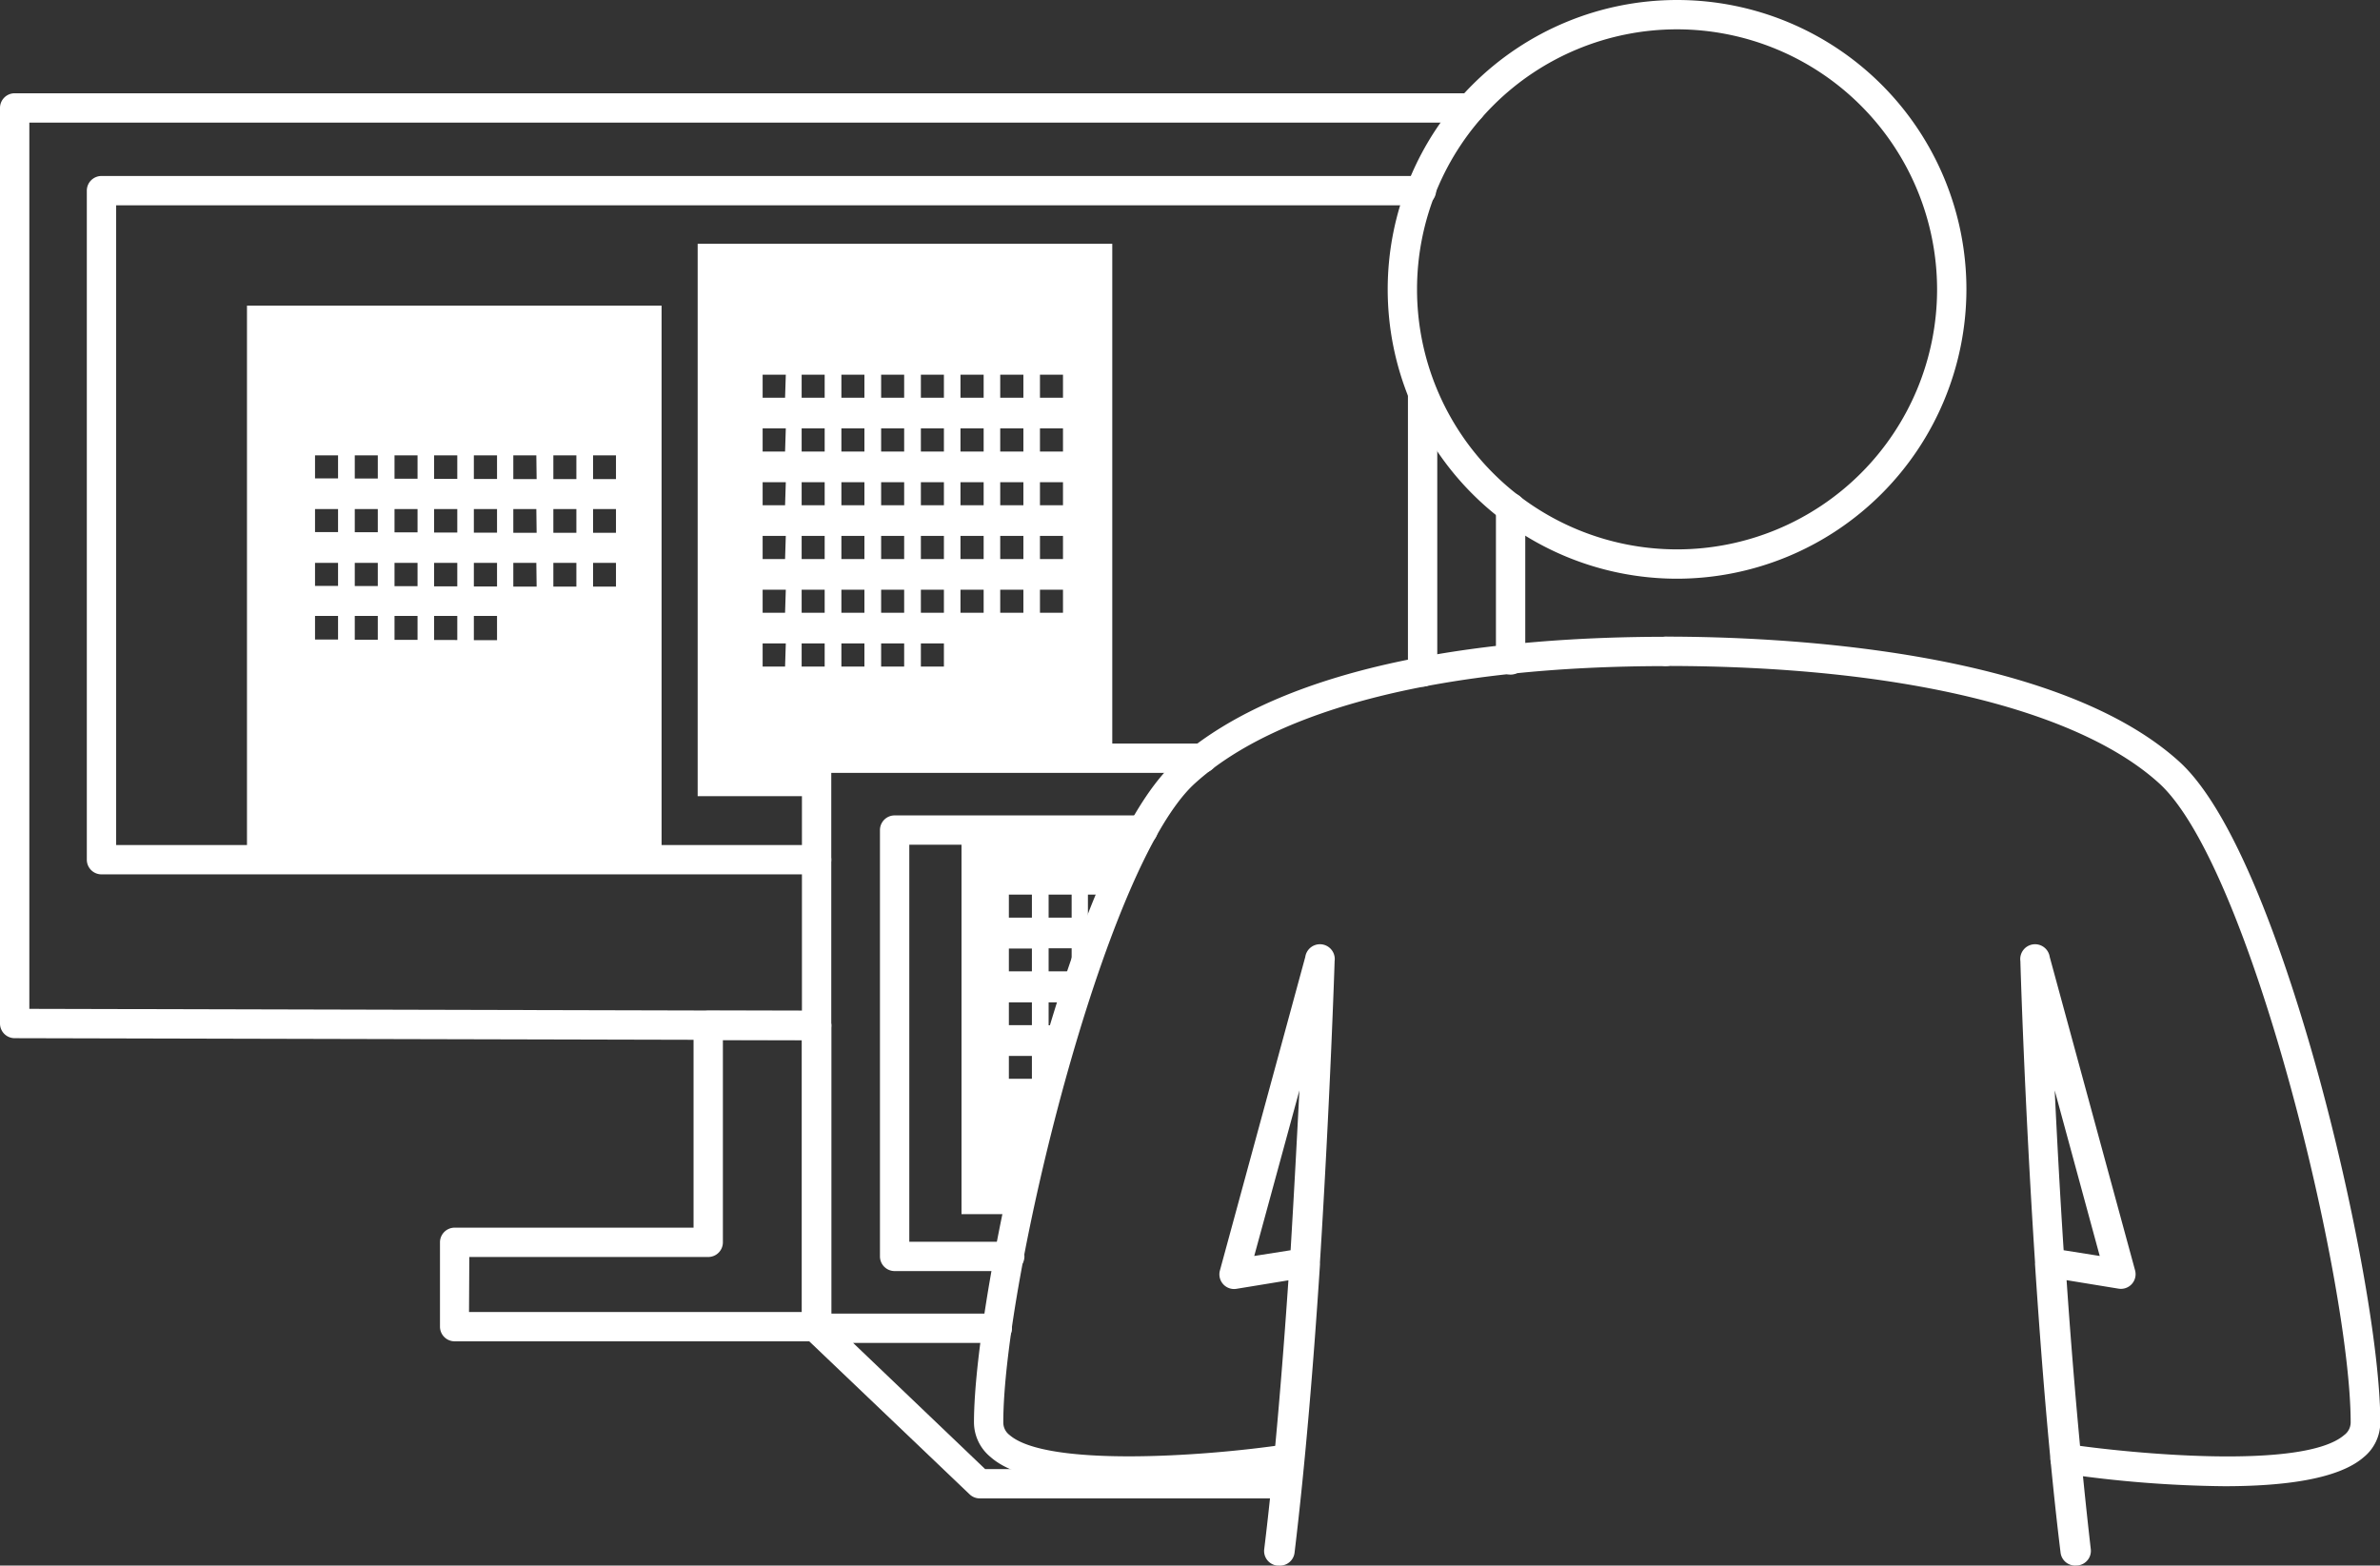 <svg xmlns="http://www.w3.org/2000/svg" viewBox="0 0 162.28 106.75"><rect x="0" y="0" width="162.28" height="106.75" fill="#333333" stroke="none"/><defs><style>.cls-1{fill:#fff;}</style></defs><title>illust_charm01</title><g id="レイヤー_2" data-name="レイヤー 2"><g id="レイヤー_1-2" data-name="レイヤー 1"><path class="cls-1" d="M55.68,91.46H31a1,1,0,0,1-1-1V84.71a1,1,0,0,1,1-1H47.29V69.92a1,1,0,0,1,1-1h7.39a1,1,0,0,1,1,1V90.46A1,1,0,0,1,55.68,91.46Zm-23.7-2h22.7V70.92H49.29V84.71a1,1,0,0,1-1,1H32Z"/><path class="cls-1" d="M55.68,70.92h0L1,70.79a1,1,0,0,1-1-1V7.36a1,1,0,0,1,1-1h99.28a1,1,0,1,1,0,2H2V68.79l53.68.13a1,1,0,0,1,0,2Z"/><path class="cls-1" d="M103,46a1,1,0,0,1-1-1V34.61a1,1,0,1,1,2,0V45A1,1,0,0,1,103,46Z"/><path class="cls-1" d="M55.68,59.62H6.92a1,1,0,0,1-1-1V13a1,1,0,0,1,1-1h90a1,1,0,0,1,0,2h-89V57.62H55.68a1,1,0,0,1,0,2Z"/><path class="cls-1" d="M97,46.82a1,1,0,0,1-1-1V26.91a1,1,0,1,1,2,0V45.82A1,1,0,0,1,97,46.82Z"/><path class="cls-1" d="M16.84,20.84V58.51H45.11V20.84Zm6.21,22.77H21.48V42h1.57Zm0-3.66H21.48V38.38h1.57Zm0-3.67H21.48V34.71h1.57Zm0-3.66H21.48V31.05h1.57Zm2.71,11H24.19V42h1.57Zm0-3.66H24.19V38.38h1.57Zm0-3.67H24.19V34.71h1.57Zm0-3.66H24.19V31.05h1.57Zm2.71,11H26.9V42h1.57Zm0-3.66H26.9V38.38h1.57Zm0-3.67H26.9V34.71h1.57Zm0-3.66H26.9V31.05h1.57Zm2.71,11H29.6V42h1.58Zm0-3.66H29.6V38.38h1.58Zm0-3.67H29.6V34.71h1.58Zm0-3.66H29.6V31.05h1.58Zm2.71,11H32.31V42h1.58Zm0-3.66H32.31V38.38h1.58Zm0-3.67H32.31V34.71h1.58Zm0-3.66H32.31V31.05h1.58ZM36.59,40H35V38.38h1.57Zm0-3.67H35V34.71h1.57Zm0-3.66H35V31.05h1.57ZM39.3,40H37.73V38.38H39.3Zm0-3.67H37.73V34.71H39.3Zm0-3.66H37.73V31.05H39.3ZM42,40H40.44V38.38H42Zm0-3.67H40.44V34.71H42Zm0-3.66H40.44V31.05H42Z"/><path class="cls-1" d="M55.68,51.7H75.84V16.62H47.57V54.29h8.11ZM70.91,25.55h1.57v1.57H70.91Zm0,3.66h1.57v1.58H70.91Zm0,3.67h1.57v1.57H70.91Zm0,3.66h1.57v1.58H70.91Zm0,3.67h1.57v1.57H70.91ZM68.2,25.55h1.58v1.57H68.2Zm0,3.66h1.58v1.58H68.2Zm0,3.67h1.58v1.57H68.2Zm0,3.66h1.58v1.58H68.2Zm0,3.67h1.58v1.57H68.2ZM65.49,25.55h1.58v1.57H65.49Zm0,3.66h1.58v1.58H65.49Zm0,3.67h1.58v1.57H65.49Zm0,3.66h1.58v1.58H65.49Zm0,3.67h1.58v1.57H65.49Zm-2.7-14.66h1.57v1.57H62.79Zm0,3.66h1.57v1.58H62.79Zm0,3.67h1.57v1.57H62.79Zm0,3.66h1.57v1.58H62.79Zm0,3.67h1.57v1.57H62.79Zm0,3.66h1.57v1.58H62.79ZM60.08,25.55h1.57v1.57H60.08Zm0,3.66h1.57v1.58H60.08Zm0,3.67h1.57v1.57H60.08Zm0,3.66h1.57v1.58H60.08Zm0,3.67h1.57v1.57H60.08Zm0,3.66h1.57v1.58H60.08ZM57.37,25.55h1.57v1.57H57.37Zm0,3.66h1.57v1.58H57.37Zm0,3.67h1.57v1.57H57.37Zm0,3.66h1.57v1.58H57.37Zm0,3.67h1.57v1.57H57.37Zm0,3.66h1.57v1.58H57.37ZM54.66,25.55h1.57v1.57H54.66Zm0,3.66h1.57v1.58H54.66Zm0,3.67h1.57v1.57H54.66Zm0,3.66h1.57v1.58H54.66Zm0,3.67h1.57v1.57H54.66Zm0,3.66h1.57v1.58H54.66Zm-1.13,1.58H52V43.87h1.58Zm0-3.67H52V40.21h1.58Zm0-3.66H52V36.54h1.58Zm0-3.67H52V32.88h1.58Zm0-3.66H52V29.21h1.58Zm0-3.67H52V25.55h1.58Z"/><path class="cls-1" d="M114.35,39.46a19.73,19.73,0,1,1,19.73-19.73A19.76,19.76,0,0,1,114.35,39.46Zm0-37.46a17.73,17.73,0,1,0,17.73,17.73A17.75,17.75,0,0,0,114.35,2Z"/><path class="cls-1" d="M151.67,101.34a80.35,80.35,0,0,1-11-.87,1,1,0,1,1,.3-2c4.3.64,16.08,1.78,18.87-.62a1.07,1.07,0,0,0,.44-.86c0-9.44-6.81-37.9-13.06-43.58-5.59-5.08-17.85-8-33.63-8a1,1,0,0,1,0-2c7.7,0,26.51.83,35,8.52,4.21,3.82,7.76,15.08,9.51,21.44,2.48,9.07,4.21,18.78,4.2,23.62a3.06,3.06,0,0,1-1.13,2.37C159.4,100.9,155.57,101.34,151.67,101.34Z"/><path class="cls-1" d="M77,101.34c-3.89,0-7.72-.44-9.47-2A3.07,3.07,0,0,1,66.41,97c0-9.12,6.5-38.51,13.71-45.06,7.76-7,22.48-8.52,33.47-8.52a1,1,0,0,1,0,2c-15,0-26.44,2.84-32.12,8C75.22,59.11,68.4,87.58,68.41,97a1.07,1.07,0,0,0,.44.86c2.48,2.13,12.89,1.51,18.87.62a1,1,0,1,1,.3,2A80.35,80.35,0,0,1,77,101.34Z"/><path class="cls-1" d="M87.19,106.75h-.12a1,1,0,0,1-.87-1.11c.69-5.64,1.23-12.19,1.65-18.34l-3.54.58a1,1,0,0,1-1.13-1.25L89,65.25a1,1,0,0,1,2,.29c0,.15-.31,9.54-1,20.55a1.11,1.11,0,0,1,0,.17c-.42,6.51-1,13.57-1.73,19.61A1,1,0,0,1,87.19,106.75Zm1.41-32.4L85.52,85.64,88,85.25C88.24,81.25,88.44,77.49,88.6,74.35Z"/><path class="cls-1" d="M141.5,106.75a1,1,0,0,1-1-.88c-.74-6-1.31-13.11-1.74-19.62a.76.76,0,0,1,0-.15c-.72-11-1-20.41-1-20.56a1,1,0,0,1,2-.29l5.82,21.37a1,1,0,0,1-.22.93,1,1,0,0,1-.9.32l-3.55-.58c.42,6.15,1,12.7,1.65,18.34a1,1,0,0,1-.87,1.11Zm-.79-21.5,2.46.39L140.1,74.35C140.25,77.49,140.45,81.25,140.71,85.25Z"/><path class="cls-1" d="M71.5,73.58V72h.55c.2-.7.41-1.4.62-2.09H71.5V68.35h1.57v.26c.37-1.16.75-2.3,1.14-3.39v-.54h.19c.26-.71.52-1.41.78-2.09h-1V61h1.57v.1a43.67,43.67,0,0,1,2.16-4.52H65.56V82.79h3.82c.63-3,1.38-6.12,2.23-9.21ZM71.5,61h1.57v1.57H71.5Zm0,3.66h1.57v1.57H71.5Zm-1.14,8.9H68.79V72h1.57Zm0-3.66H68.79V68.35h1.57Zm0-3.67H68.79V64.68h1.57Zm0-3.66H68.79V61h1.57Z"/><path class="cls-1" d="M55.68,91.57a1,1,0,0,1-1-1V51.7a1,1,0,0,1,1-1H82a1,1,0,0,1,0,2H56.68V90.57A1,1,0,0,1,55.68,91.57Z"/><path class="cls-1" d="M68.84,86.67H61a1,1,0,0,1-1-1V56.6a1,1,0,0,1,1-1H77.94a1,1,0,0,1,0,2H62V84.67h6.85a1,1,0,0,1,0,2Z"/><path class="cls-1" d="M87.71,102.17H66.8a1,1,0,0,1-.69-.28L55,91.29a1,1,0,0,1-.24-1.09,1,1,0,0,1,.93-.63H68a1,1,0,1,1,0,2H58.17l9,8.6H87.71a1,1,0,0,1,0,2Z"/></g></g></svg>